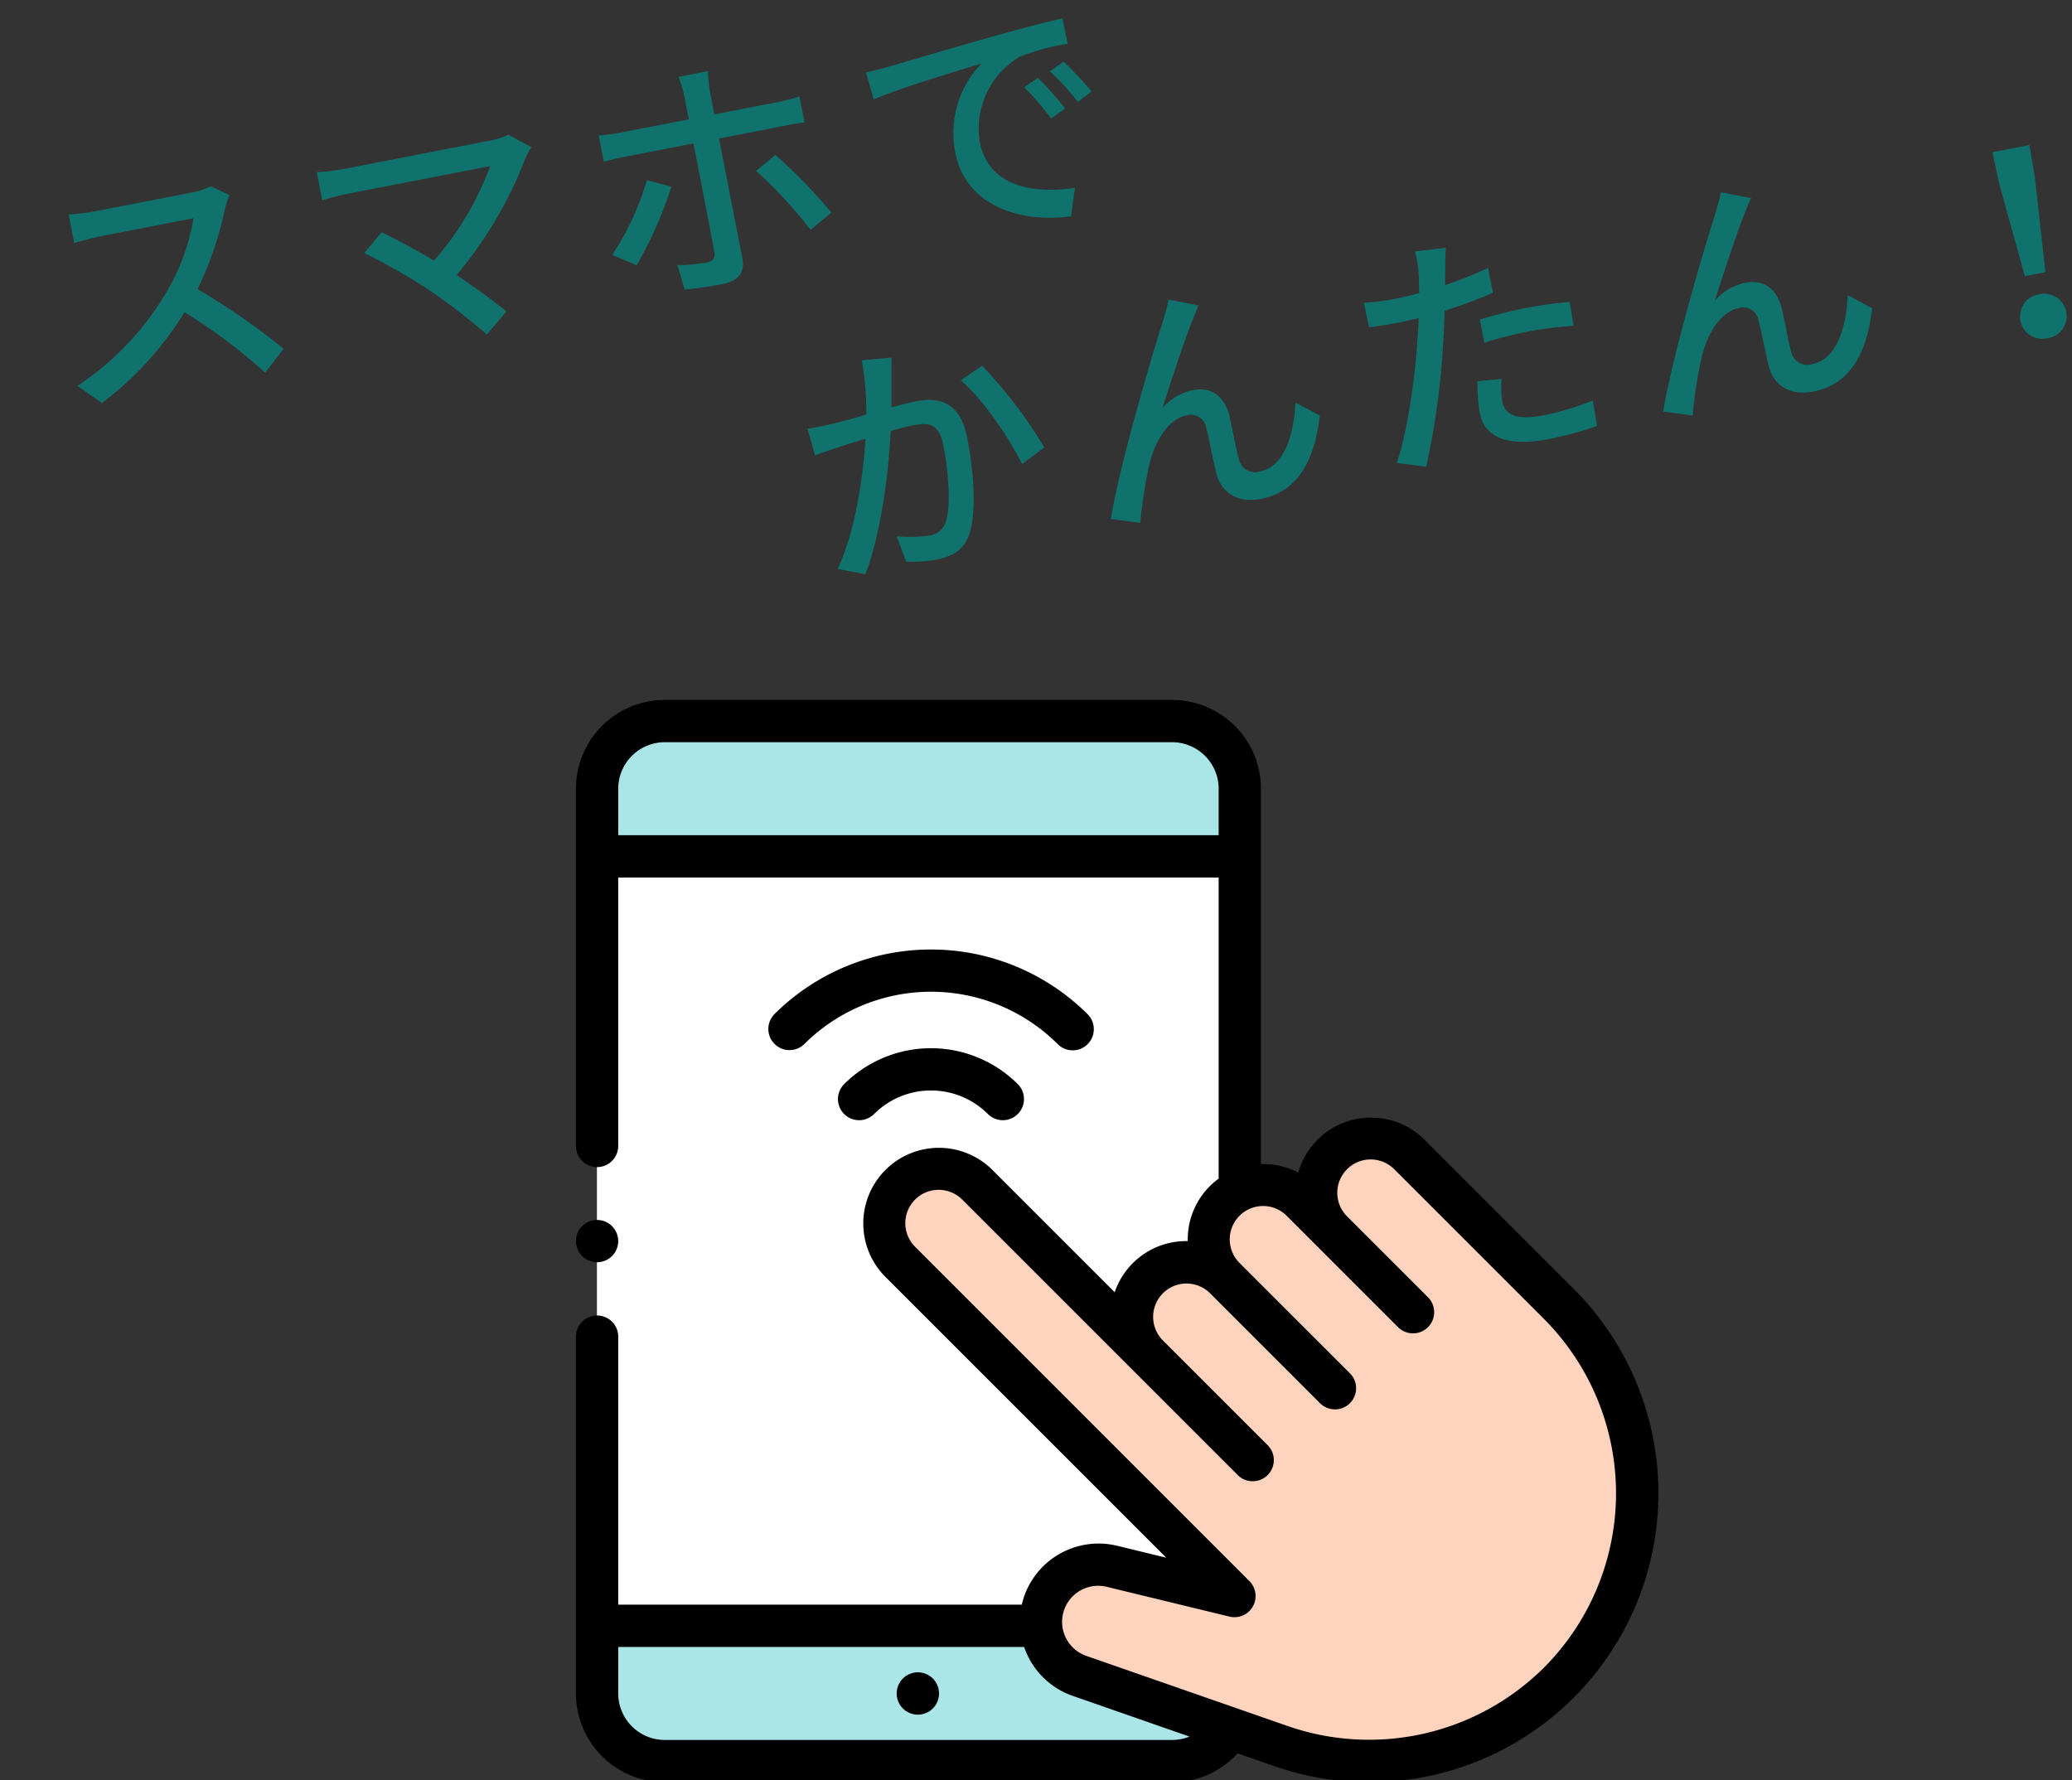 <svg xmlns="http://www.w3.org/2000/svg" width="226.828" height="194.924" viewBox="0 0 226.828 194.924">
    <rect x="0" y="0" width="226.828" height="194.924" fill="#333333" stroke="none"/>
    <defs>
        <clipPath id="jgvgkrbdta">
            <path data-name="長方形 1889" transform="translate(-61.76 .046)" style="fill:#aae5e8" d="M0 0h182v119H0z"/>
        </clipPath>
    </defs>
    <path data-name="パス 6737" d="M-38.78-20.188a8.493 8.493 0 0 1-2.436.28H-51.6a29.957 29.957 0 0 1-3.052-.2v3.164c.448-.028 1.96-.168 3.052-.168h10.276a23.036 23.036 0 0 1-4.456 7.396 31.462 31.462 0 0 1-11.508 8.2L-55.02.84A35.835 35.835 0 0 0-44.24-7.2 60.564 60.564 0 0 1-36.848.98l2.492-2.18a74.423 74.423 0 0 0-8.008-8.2 38.324 38.324 0 0 0 4.592-7.98 9.665 9.665 0 0 1 .812-1.456zm33.04.672a7.188 7.188 0 0 1-2.156.252H-24.08a24.263 24.263 0 0 1-3.024-.224v3.136c.588-.056 1.9-.168 3.024-.168h15.736a33.016 33.016 0 0 1-8.008 8.988c-1.848-1.652-3.976-3.36-5.04-4.144l-2.3 1.876a65.675 65.675 0 0 1 6.3 5.432 72.281 72.281 0 0 1 5.18 5.88l2.58-2.072c-1.12-1.344-2.94-3.3-4.592-4.956a44.76 44.76 0 0 0 9.884-11.2 9.888 9.888 0 0 1 .812-.98zM8.2-11.732a29.731 29.731 0 0 1-5.288 7.308L5.32-2.8a43.228 43.228 0 0 0 5.38-7.728zM23.884-14.7c.7 0 1.652 0 2.464.056v-2.884a24.776 24.776 0 0 1-2.492.14h-7.028v-2.576a15.041 15.041 0 0 1 .224-2.212h-3.3a12.2 12.2 0 0 1 .224 2.184v2.6h-7.5a18.43 18.43 0 0 1-2.52-.168v2.94c.784-.056 1.68-.084 2.548-.084h7.476v.112c0 1.344 0 10.584-.028 11.9 0 .756-.308 1.064-1.036 1.064a19.622 19.622 0 0 1-3.2-.332L9.968.812a41.945 41.945 0 0 0 4.228.2c1.82 0 2.632-.84 2.632-2.38V-14.7zm-3.752 4.256a48.4 48.4 0 0 1 4.62 7.476l2.6-1.428a58.4 58.4 0 0 0-4.812-7.364zM52.36-14.56l-1.68.728a26.478 26.478 0 0 1 2.24 3.92l1.736-.784a39.09 39.09 0 0 0-2.296-3.864zm3.108-1.2-1.68.756a26.278 26.278 0 0 1 2.352 3.864l1.708-.84a43.814 43.814 0 0 0-2.38-3.784zm-21.476-2.972.28 3.052c3.108-.672 9.912-1.344 12.32-1.6a10.984 10.984 0 0 0-4.676 8.988c0 6.1 5.684 9.016 11.116 9.3L54.04-1.96c-4.564-.224-9.268-1.876-9.268-6.944a9.167 9.167 0 0 1 6.1-8.316 26.578 26.578 0 0 1 5.4-.392l-.028-2.828c-1.876.056-4.676.224-7.616.476-5.1.42-10.052.9-12.068 1.092-.552.056-1.504.112-2.568.14z" transform="rotate(-11 202.859 -321.143)" style="fill:#10726d"/>
    <path data-name="パス 6736" d="M-66.3-22.2a30.473 30.473 0 0 1-.644 5.936c-1.568.14-3.052.252-3.948.28-.924.028-1.736.056-2.66 0l.252 3.024a54.87 54.87 0 0 1 2.772-.392c.616-.084 1.736-.2 3-.336-.988 3.748-2.972 9.712-5.72 13.408l2.884 1.148c2.716-4.424 4.676-10.78 5.712-14.868 1.036-.084 1.96-.14 2.52-.14 1.764 0 2.828.392 2.828 2.772 0 2.884-.392 6.356-1.232 8.092A2.193 2.193 0 0 1-62.8-1.96a14.8 14.8 0 0 1-3.416-.588l.476 2.912a15.187 15.187 0 0 0 3.276.42c1.96 0 3.388-.532 4.284-2.408 1.176-2.38 1.6-6.776 1.6-10.052 0-3.864-2.044-4.984-4.732-4.984-.644 0-1.624.056-2.772.14.252-1.26.5-2.6.672-3.444.112-.616.252-1.316.392-1.9zm10.22 4.228c1.96 2.38 4.06 7.336 4.844 10.276l2.736-1.32A49.628 49.628 0 0 0-53.48-19.1zm27.132-3.08-3.108-1.26c-.392.98-.84 1.736-1.176 2.436C-34.72-17.22-40.8-5.544-42.84.056l3.08 1.036a48.779 48.779 0 0 1 2.268-6.244c1.036-2.212 2.884-4.34 4.956-4.34a1.7 1.7 0 0 1 1.848 1.764c.084 1.344.056 3.556.14 5.124.112 1.792 1.288 3.64 4.284 3.64 4.144 0 6.58-3.108 8.036-7.728L-20.58-8.6c-.756 3.192-2.436 6.664-5.236 6.664a1.794 1.794 0 0 1-2.016-1.736c-.112-1.288-.056-3.444-.112-4.9-.112-2.24-1.4-3.5-3.36-3.5a5.98 5.98 0 0 0-3.668 1.288c1.4-2.576 3.864-7 5.152-8.96.308-.472.62-.976.868-1.312zM.98-11.088a45.465 45.465 0 0 1 5.236-.28 39.936 39.936 0 0 1 4.7.336l.084-2.66a46.374 46.374 0 0 0-4.844-.252 48.6 48.6 0 0 0-5.18.28zm1.96-7.952a47.5 47.5 0 0 1-4.984.952l.336-1.624c.112-.56.336-1.68.532-2.38l-3.388-.252a13.3 13.3 0 0 1-.084 2.52c-.056.5-.2 1.232-.336 2.044-.98.084-1.9.112-2.772.112a25.686 25.686 0 0 1-3.388-.224l.056 2.744c1.008.056 2.016.112 3.3.112.7 0 1.428-.028 2.212-.056-.2.9-.42 1.82-.672 2.66C-7.28-8.54-9.268-2.828-10.948 0l3.08 1.036A83.13 83.13 0 0 0-3.5-11.732a75.43 75.43 0 0 0 .868-3.612 55.051 55.051 0 0 0 5.572-.924zM-.56-7.084a18.375 18.375 0 0 0-.42 3.472C-.98-.868 1.344.616 5.852.616A38.16 38.16 0 0 0 11.34.224l.084-2.824a31.022 31.022 0 0 1-5.544.56c-3.528 0-4.2-1.12-4.2-2.38a10.448 10.448 0 0 1 .392-2.408zm33.208-13.972-3.108-1.26c-.392.98-.84 1.736-1.176 2.436C26.88-17.22 20.8-5.544 18.76.056l3.08 1.036a48.779 48.779 0 0 1 2.268-6.244c1.036-2.212 2.884-4.34 4.956-4.34a1.7 1.7 0 0 1 1.848 1.764c.084 1.344.056 3.556.14 5.124.112 1.792 1.288 3.64 4.284 3.64 4.144 0 6.58-3.108 8.036-7.728L41.02-8.6c-.756 3.192-2.436 6.664-5.236 6.664a1.794 1.794 0 0 1-2.016-1.736c-.112-1.288-.056-3.444-.112-4.9-.112-2.24-1.4-3.5-3.36-3.5a5.98 5.98 0 0 0-3.668 1.288c1.4-2.576 3.864-7 5.152-8.96.308-.472.62-.976.868-1.312zm27.8 14.112h2.3l.84-10.3.084-3.7h-4.116l.084 3.7zM61.6.2a2.429 2.429 0 0 0 2.548-2.44A2.452 2.452 0 0 0 61.6-4.7a2.452 2.452 0 0 0-2.548 2.46A2.429 2.429 0 0 0 61.6.2z" transform="rotate(-11 334.134 -825.496)" style="fill:#10726d"/>
    <g transform="translate(61.76 75.878)" style="clip-path:url(#jgvgkrbdta)">
        <path data-name="パス 6492" d="M65.3 2.344H9.75A7.407 7.407 0 0 0 2.344 9.75v99.06a7.407 7.407 0 0 0 7.406 7.406H65.3a7.407 7.407 0 0 0 7.4-7.406V9.75a7.407 7.407 0 0 0-7.4-7.406zm0 0" transform="translate(1.261 .727)" style="fill:#aae5e8"/>
        <path data-name="パス 6493" d="M2.344 17.344H72.7v84.247H2.344zm0 0" transform="translate(1.261 .54)" style="fill:#fff"/>
        <path data-name="パス 6494" d="M83.252 50.4a5.965 5.965 0 0 0 0 8.436L79.9 55.478a5.966 5.966 0 0 0-8.436 8.437 5.966 5.966 0 1 0-8.437 8.436L44.381 53.709a5.965 5.965 0 1 0-8.436 8.436l15.918 15.919 20.654 20.655-13.44-3.261a6.262 6.262 0 0 0-3.539 12l22.1 7.7a29.324 29.324 0 0 0 30.39-48.425L91.688 50.4a5.965 5.965 0 0 0-8.436 0zm0 0" transform="translate(.863 .149)" style="fill:#ffd4be"/>
        <path data-name="パス 6495" d="M38.721 107.223a2.317 2.317 0 1 0 1.638.678 2.333 2.333 0 0 0-1.638-.678zm0 0"/>
        <path data-name="パス 6496" d="M110.526 65.247 94.19 48.909A8.285 8.285 0 0 0 80.367 52.5a8.29 8.29 0 0 0-4.086-.92V10.477A9.732 9.732 0 0 0 66.559.756H11.011a9.731 9.731 0 0 0-9.721 9.721v39.115a2.314 2.314 0 1 0 4.628 0V20.198h65.733v32.97a8.233 8.233 0 0 0-3.383 6.84 8.27 8.27 0 0 0-8 5.6L46.881 52.22a8.28 8.28 0 0 0-11.71 11.71l30.743 30.744-5.424-1.318a8.628 8.628 0 0 0-10.307 6.114c-.031.115-.057.23-.083.344H5.919V70.422a2.315 2.315 0 0 0-4.629 0v39.115a9.732 9.732 0 0 0 9.721 9.719h55.547a9.709 9.709 0 0 0 7.17-3.163l4.009 1.4a31.639 31.639 0 0 0 32.788-52.247zM5.919 15.569v-5.092a5.1 5.1 0 0 1 5.092-5.092h55.547a5.1 5.1 0 0 1 5.092 5.092v5.092zm60.639 99.06H11.011a5.1 5.1 0 0 1-5.092-5.092v-5.092h44.437a8.589 8.589 0 0 0 5.285 5.344l12.82 4.47a5.1 5.1 0 0 1-1.903.37zm40.695-7.912a27.159 27.159 0 0 1-27.991 6.406l-22.1-7.7a3.946 3.946 0 0 1 1.314-7.673 3.9 3.9 0 0 1 .917.11l13.44 3.262a2.315 2.315 0 0 0 2.183-3.886l-36.572-36.58a3.651 3.651 0 1 1 5.163-5.163L62.25 74.136 73.713 85.6a2.316 2.316 0 1 0 3.277-3.273L65.524 70.864a3.652 3.652 0 0 1 5.166-5.163l12.055 12.055a2.315 2.315 0 1 0 3.274-3.274L73.96 62.428a3.651 3.651 0 1 1 5.163-5.163l3.355 3.355 8.812 8.813a2.316 2.316 0 0 0 3.275-3.277l-8.813-8.81a3.651 3.651 0 1 1 5.162-5.163l16.338 16.338a27.039 27.039 0 0 1 .001 38.196zm0 0"/>
        <path data-name="パス 6497" d="M55.67 39.123a2.315 2.315 0 0 0 1.636-3.951 24.285 24.285 0 0 0-34.3 0 2.315 2.315 0 0 0 3.274 3.273 19.65 19.65 0 0 1 27.757 0 2.307 2.307 0 0 0 1.633.678zm0 0"/>
        <path data-name="パス 6498" d="M30.653 42.82a2.315 2.315 0 0 0 3.275 3.274 8.817 8.817 0 0 1 12.458 0 2.315 2.315 0 1 0 3.274-3.274 13.455 13.455 0 0 0-19.007 0zm0 0"/>
        <path data-name="パス 6499" d="M3.605 62.322a2.314 2.314 0 1 0-2.315-2.314 2.317 2.317 0 0 0 2.315 2.314zm0 0"/>
    </g>
</svg>
